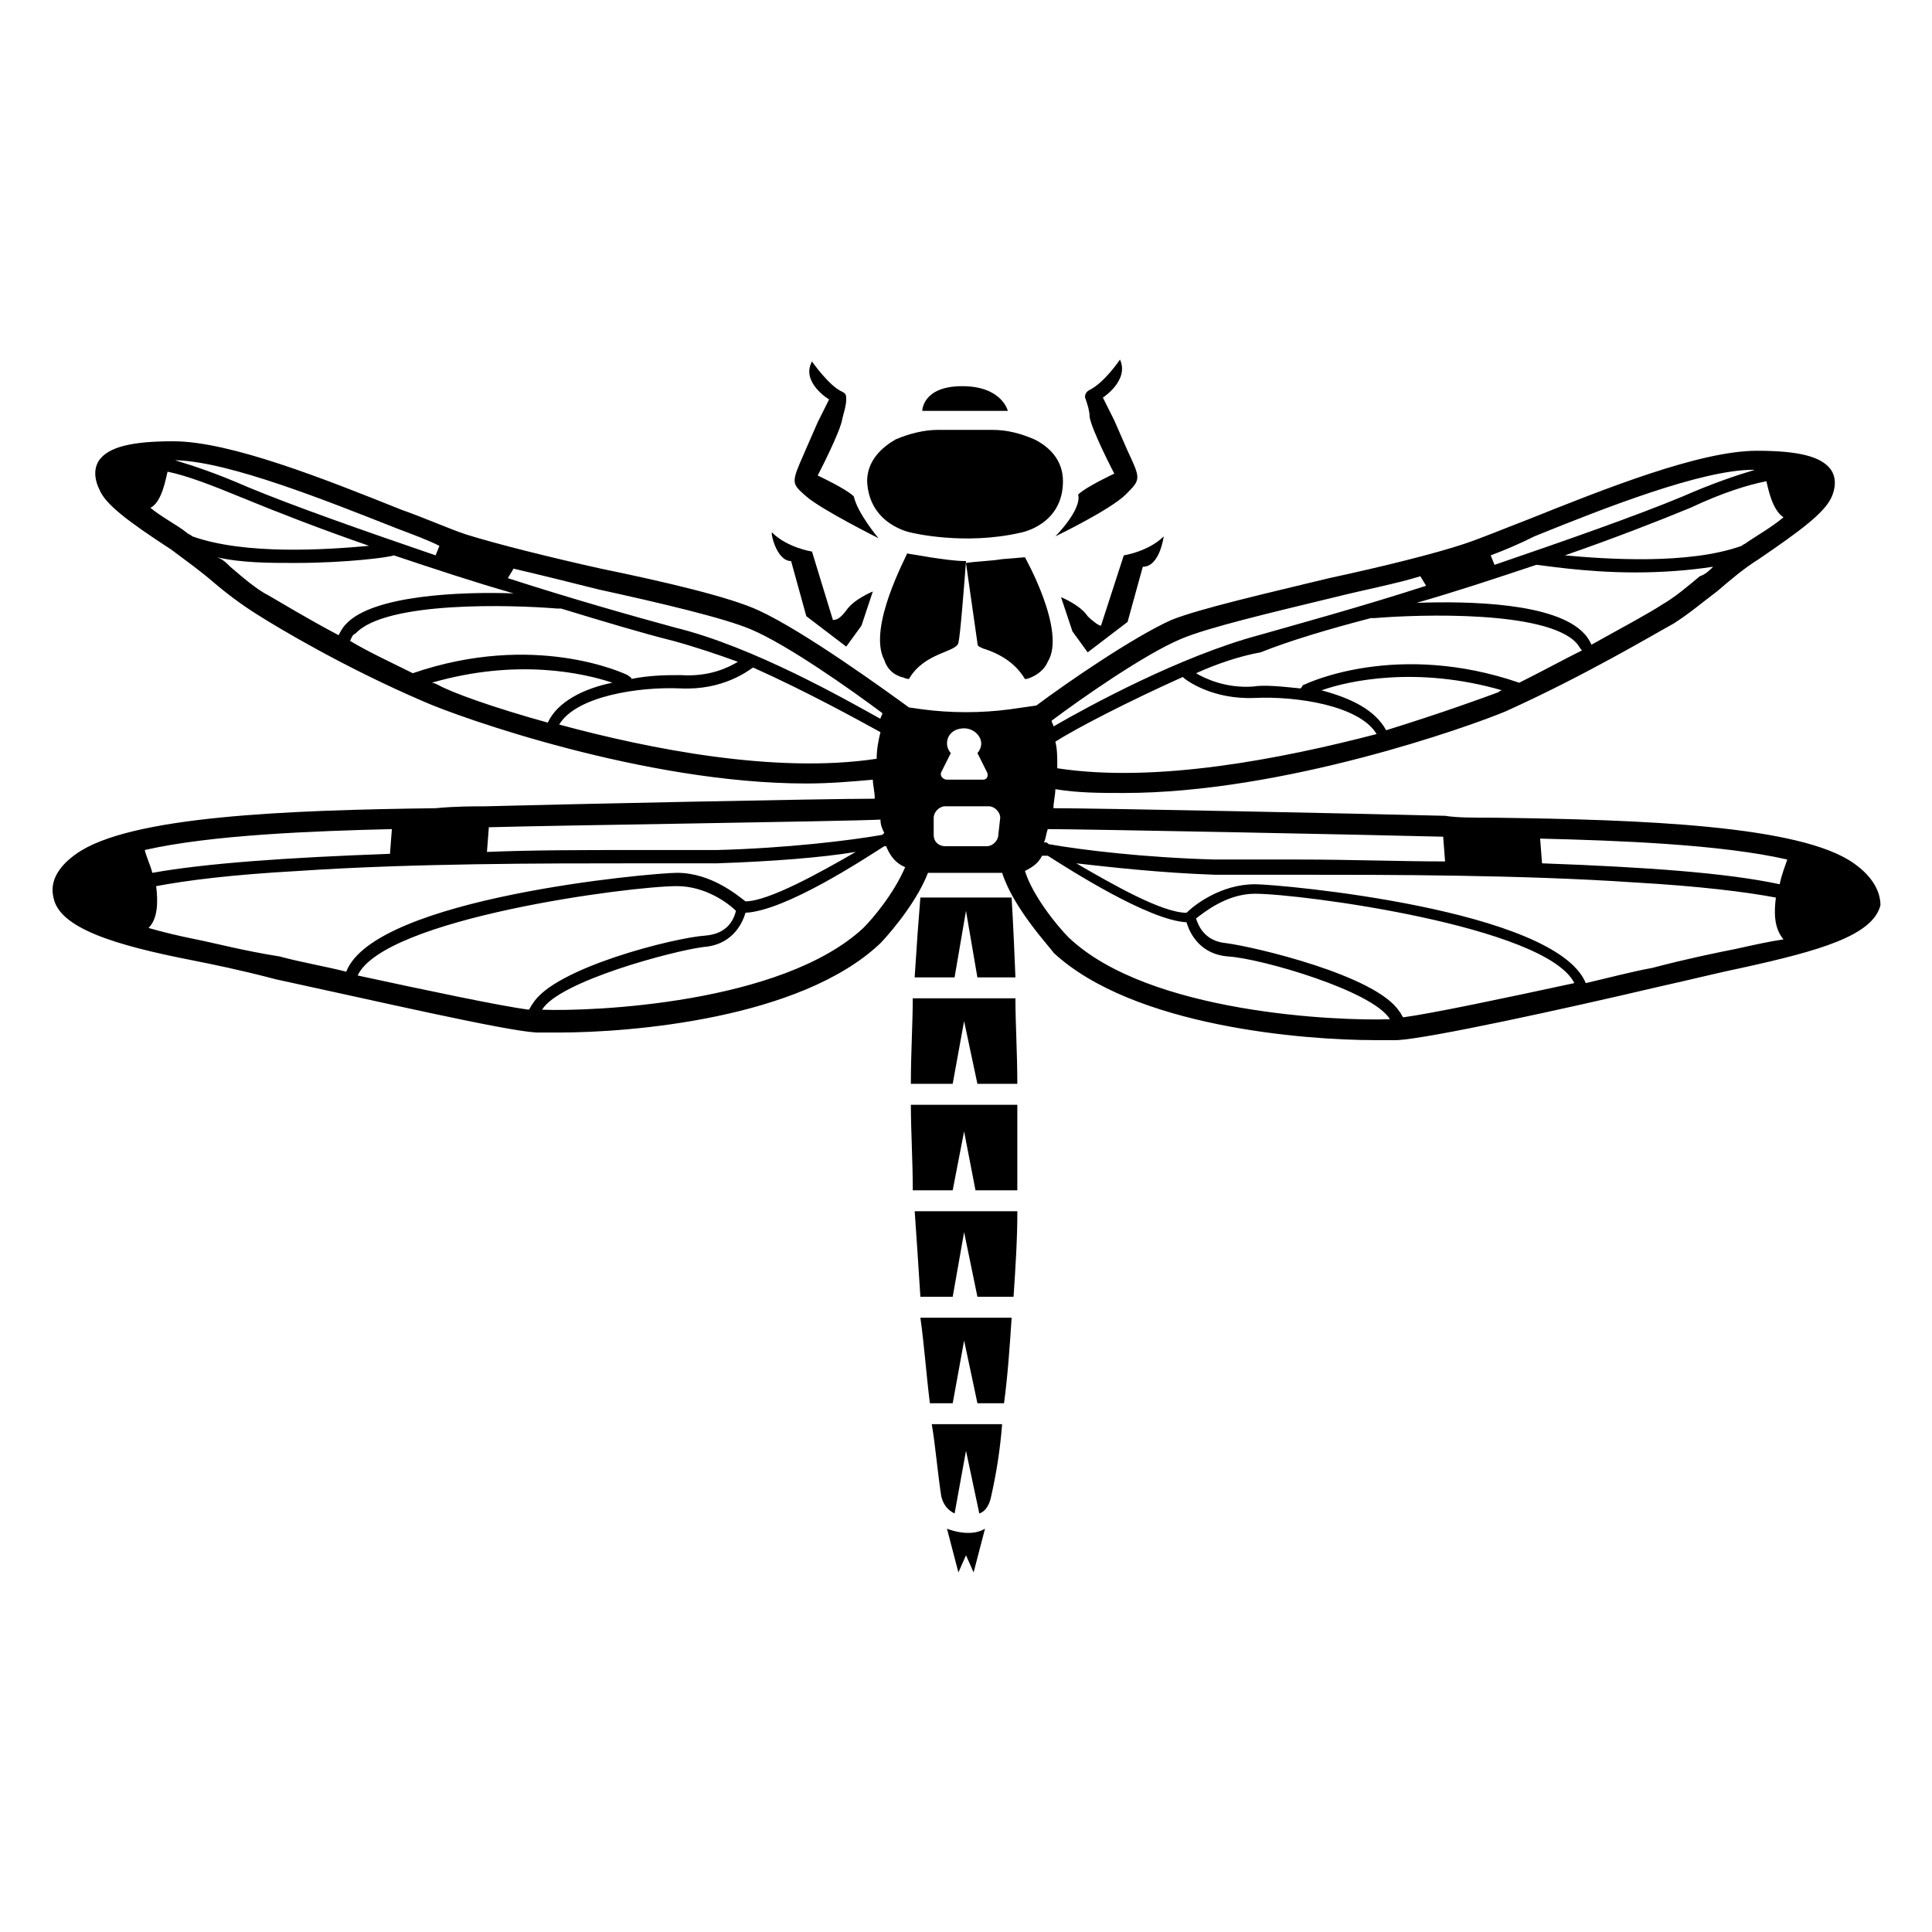 <?xml version="1.0" encoding="UTF-8"?>
<!-- Uploaded to: ICON Repo, www.svgrepo.com, Generator: ICON Repo Mixer Tools -->
<svg fill="#000000" width="800px" height="800px" version="1.1" viewBox="144 144 512 512" xmlns="http://www.w3.org/2000/svg">
 <g>
  <path d="m385.39 285.13s14.105 3.527 29.223 0c0 0 11.082-2.016 11.082-13.602 0-5.543-3.527-9.07-7.559-11.082-3.527-1.512-7.055-2.519-11.082-2.519h-14.613c-3.527 0-7.559 1.008-11.082 2.519-3.527 2.016-7.559 5.543-7.559 11.082 0.508 11.586 11.59 13.602 11.59 13.602z"/>
  <path d="m398.99 246.34c-10.578 0-10.578 6.551-10.578 6.551h22.672c-0.004 0-1.516-6.551-12.094-6.551z"/>
  <path d="m394.96 549.12 3.023 11.586 2.016-4.535 2.016 4.535 3.023-11.586c-4.031 2.519-10.078 0-10.078 0z"/>
  <path d="m409.57 292.18c-3.023 0.504-6.047 0.504-9.574 1.008l3.023 21.16c0 1.008 0.504 1.008 1.512 1.512 6.551 2.016 9.574 5.543 11.082 8.062h0.504s4.031-1.008 5.543-4.535c5.039-8.062-6.047-27.711-6.047-27.711z"/>
  <path d="m378.34 318.89c0.504 1.512 1.512 3.527 4.535 4.535 0.504 0 1.008 0.504 2.016 0.504 4.031-7.055 12.594-7.055 13.098-9.574 0.504-2.016 1.512-15.113 2.016-21.664-3.023 0-6.047-0.504-9.574-1.008l-6.047-1.008c0 0.504-10.578 19.648-6.043 28.215z"/>
  <path d="m385.39 431.23h11.082l3.023-16.625 3.527 16.625h10.578c0-8.062-0.504-16.121-0.504-22.672h-27.207c0.004 6.551-0.5 14.109-0.5 22.672z"/>
  <path d="m387.91 487.66h8.566l3.023-17.129 3.527 17.129h9.574c0.504-7.559 1.008-15.113 1.008-22.672h-27.207c0.5 7.055 1.004 14.613 1.508 22.672z"/>
  <path d="m390.43 515.88h6.047l3.023-16.625 3.527 16.625h7.051c1.008-7.559 1.512-15.113 2.016-22.672h-24.184c1.008 7.055 1.512 14.609 2.519 22.672z"/>
  <path d="m393.45 540.56c0.504 2.016 1.512 3.527 3.527 4.535l3.023-16.625 3.527 16.625c1.512-0.504 2.519-2.016 3.023-4.031 1.512-6.551 2.519-13.098 3.023-19.648h-18.641c1.004 6.043 1.508 12.594 2.516 19.145z"/>
  <path d="m385.39 436.78c0 7.055 0.504 14.609 0.504 22.672h10.578l3.023-15.617 3.023 15.617h11.082v-22.672z"/>
  <path d="m403.02 403.02h10.078c-0.504-13.098-1.008-21.16-1.008-21.16h-24.184c-0.504 6.047-1.008 13.098-1.512 21.16h10.578l3.023-17.633z"/>
  <path d="m635.28 372.79c-14.105-10.078-56.426-11.586-95.219-12.09-5.543 0-10.078 0-13.098-0.504-18.641-0.504-92.195-2.016-103.79-2.016 0-1.512 0.504-3.527 0.504-5.039 6.047 1.008 12.09 1.008 18.137 1.008 42.32 0 91.691-17.633 101.27-21.664 21.16-9.574 38.793-20.152 44.336-23.176 4.031-2.519 7.559-5.543 11.586-8.566 3.527-3.023 7.055-6.047 11.082-8.566 11.082-7.559 17.129-12.09 19.145-16.121 0.504-1.008 2.016-4.535 0-7.559-2.519-3.527-8.566-5.039-19.648-5.039-15.113 0-40.305 10.078-60.457 18.137-6.551 2.519-12.594 5.039-17.129 6.551-7.559 2.519-21.664 6.047-35.77 9.07-16.625 4.031-34.258 8.062-41.816 11.082-10.078 4.535-27.711 16.625-35.77 22.672l-7.055 1.008c-7.559 1.008-15.617 1.008-23.176 0l-3.527-0.5c-5.543-4.031-27.711-20.152-39.801-25.695-7.559-3.527-24.688-7.559-41.816-11.082-13.602-3.023-27.711-6.551-35.77-9.07-4.535-1.512-10.078-4.031-17.129-6.551-20.152-8.062-45.344-18.137-60.457-18.137-11.082 0-17.129 1.512-19.648 5.039-2.016 3.023-0.504 6.551 0 7.559 1.512 4.031 7.559 8.566 19.145 16.121 4.031 3.023 7.559 5.543 11.082 8.566 3.527 3.023 7.559 6.047 11.586 8.566 5.543 3.527 23.176 14.105 44.336 23.176 9.07 4.031 58.441 21.664 101.27 21.664 6.047 0 12.09-0.504 17.633-1.008 0 1.512 0.504 3.023 0.504 5.039-13.098 0-85.145 1.512-103.28 2.016-3.023 0-8.062 0-13.098 0.504-38.793 0.504-81.113 2.016-95.219 12.09-5.039 3.527-7.055 7.559-6.047 11.586 1.512 8.062 16.121 12.594 36.777 16.625 5.039 1.008 12.594 2.519 22.168 5.039 25.695 5.543 60.457 13.602 69.023 14.105h6.047c18.641 0 63.984-3.527 85.145-23.68 0.504-0.504 9.07-9.574 12.594-18.641h19.652c3.023 9.574 13.098 20.152 13.602 21.16 21.16 19.648 66.504 23.176 85.145 23.176h6.047c8.566-0.504 43.328-8.062 69.023-14.105 9.07-2.016 17.129-4.031 22.168-5.039 20.656-4.535 34.762-8.566 36.777-16.625-0.004-3.527-2.019-7.559-7.059-11.086zm-82.625 0-0.504-6.551c20.656 0.504 47.863 1.512 65.496 5.543-0.504 1.512-1.512 4.031-2.016 6.551-14.105-3.023-35.266-4.535-62.977-5.543zm-26.199-7.055c0.504 0 0.504 0 0 0l0.504 6.551c-12.09 0-25.191-0.504-38.793-0.504h-22.168c-18.641-0.504-35.266-2.519-43.832-4.031-0.504 0-0.504-0.504-1.008-0.504h-0.504c0.504-1.008 0.504-2.016 1.008-3.527 8.566 0 86.152 1.512 104.79 2.016zm-102.27-18.137v-1.008c0-2.016 0-4.031-0.504-6.047 5.543-3.527 19.145-10.578 33.754-17.129 1.008 1.008 8.062 6.047 19.145 5.543 11.082-0.504 27.711 2.016 32.242 9.574-25.184 6.547-58.438 13.098-84.637 9.066zm83.129-39.801h1.008c12.09-1.008 45.344-2.016 53.402 6.551 0.504 0.504 1.008 1.512 1.512 2.016-5.039 2.519-10.578 5.543-16.625 8.566-32.242-11.082-55.922 0-56.93 0.504-0.504 0-0.504 0.504-1.008 1.008-5.039-0.504-9.574-1.008-12.594-0.504-7.055 0.504-12.594-2.016-15.113-3.527 5.543-2.519 11.586-4.535 17.129-5.543 7.555-3.023 17.633-6.047 29.219-9.07zm4.031 29.727c-3.023-5.543-9.574-8.566-17.129-10.578 7.055-2.519 25.191-6.551 47.863 0-0.504 0-1.008 0.504-1.008 0.504-4.031 1.508-15.117 5.539-29.727 10.074zm73.055-33.254c-3.023 2.016-9.574 5.543-18.641 10.578-0.504-1.008-1.008-2.016-2.016-3.023-7.559-8.062-30.23-8.566-44.336-8.062 10.578-3.023 21.16-6.551 31.738-10.078 1.008 0 12.594 2.016 26.199 2.016 7.055 0 14.105-0.504 20.656-1.512-1.008 1.008-2.016 2.016-3.527 2.519-3.023 2.527-6.551 5.547-10.074 7.562zm27.707-32.746c0.504 2.016 1.512 7.559 4.535 9.574-3.023 2.519-6.551 4.535-9.574 6.551-0.504 0.504-1.008 0.504-1.512 1.008-14.105 5.039-35.77 3.527-46.855 2.519 13.098-4.535 24.688-9.07 33.25-12.594 8.57-4.035 15.117-6.051 20.156-7.059zm-61.465 14.609c18.641-7.559 44.336-17.633 57.938-17.633h0.504c-5.039 1.512-11.082 3.527-19.145 7.055-12.09 5.039-30.73 11.586-49.879 18.137l-1.008-2.519c4.035-1.512 7.559-3.023 11.59-5.039zm-93.707 27.207c7.055-3.023 24.184-7.055 40.809-11.082 8.062-2.016 16.121-3.527 22.672-5.543l1.512 2.519c-17.129 5.543-33.754 10.078-44.336 13.098-20.656 5.543-44.84 18.641-54.41 24.184 0-0.504-0.504-1.008-0.504-1.512 8.059-6.047 24.684-17.633 34.258-21.664zm-63.48 35.266 2.519-5.039c-0.504-0.504-1.008-1.512-1.008-2.519 0-2.519 2.016-4.031 4.535-4.031 2.519 0 4.535 2.016 4.535 4.031 0 1.008-0.504 2.016-1.008 2.519l2.519 5.039c0.504 1.008 0 2.016-1.008 2.016h-9.574c-1.008 0-2.016-1.008-1.512-2.016zm-50.383-37.785c9.574 4.031 26.703 16.121 34.762 22.168 0 0.504-0.504 1.008-0.504 1.512-9.07-5.039-33.754-19.145-54.41-24.184-11.082-3.023-27.207-7.559-44.336-13.098l1.512-2.519c6.551 1.512 14.609 3.527 22.672 5.543 16.125 3.523 33.254 7.555 40.305 10.578zm-31.738 13.098c0-0.504-0.504-0.504-1.008-1.008-1.008-0.504-24.688-11.586-56.93-0.504-6.047-3.023-11.586-5.543-16.625-8.566 0.504-1.008 0.504-1.512 1.512-2.016 8.062-8.566 41.312-7.559 53.402-6.551h1.008c11.586 3.527 21.664 6.551 29.727 8.566 5.543 1.512 11.586 3.527 17.129 5.543-2.519 1.512-7.559 4.031-15.113 3.527-3.527 0-8.062 0-13.102 1.008zm-61.969-39.801c4.031 1.512 8.062 3.023 11.082 4.535l-1.008 2.519c-19.145-6.551-37.785-13.098-49.879-18.137-8.062-3.527-14.105-5.543-19.145-7.055h0.504c14.109 0.504 39.301 10.582 58.445 18.137zm-55.922 1.008c-2.519-2.016-6.551-4.031-9.574-6.551 3.023-1.512 4.031-7.559 4.535-9.574 5.039 1.008 11.586 3.527 20.152 7.055 8.566 3.527 20.152 8.062 33.25 12.594-11.082 1.008-32.746 2.519-46.855-2.519-0.5-0.5-1.004-0.5-1.508-1.004zm11.586 9.07c-1.008-1.008-2.016-2.016-3.527-2.519 6.551 1.512 14.105 1.512 20.656 1.512 13.602 0 25.191-1.512 26.199-2.016 10.578 3.527 21.16 7.055 31.738 10.078-14.105-0.504-37.281 0.504-44.336 8.062-1.008 1.008-1.512 2.016-2.016 3.023-8.566-4.535-15.113-8.566-18.641-10.578-3.019-1.516-6.547-4.539-10.074-7.562zm53.406 30.73c22.672-6.551 40.305-2.519 47.863 0-7.559 1.512-14.609 5.039-17.129 10.578-14.609-4.031-25.695-8.062-29.223-10.078-1.008-0.5-1.512-0.5-1.512-0.5zm33.754 11.086c4.535-7.559 21.16-10.078 32.242-9.574s17.633-4.535 19.145-5.543c14.609 6.551 28.215 14.105 33.754 17.129-0.504 2.016-1.008 4.535-1.008 7.055-26.699 4.031-59.949-2.519-84.133-9.066zm85.145 25.191c0 1.512 0.504 2.519 1.008 3.527l-0.504 0.504c-8.566 1.512-25.191 3.527-43.832 4.031h-22.168c-13.602 0-26.703 0-38.793 0.504l0.504-6.551h0.504c17.633-0.508 92.699-1.512 103.28-2.016zm-194.98 8.059c17.633-4.031 44.84-5.039 65.496-5.543l-0.504 6.551c-27.711 1.008-48.871 2.519-62.977 5.039-0.504-2.016-1.512-4.031-2.016-6.047zm13.605 23.68c-5.039-1.008-9.07-2.016-12.594-3.023 2.519-2.519 2.519-7.055 2.016-11.082 8.062-1.512 19.648-3.023 37.785-4.031 29.727-2.016 64.992-2.016 88.672-2.016h22.168c14.609-0.504 27.711-1.512 36.777-3.023-9.574 5.543-23.176 13.098-29.223 13.098-2.016-1.512-9.07-7.559-18.137-7.559-6.551 0-80.105 6.551-87.664 26.199-6.047-1.512-12.09-2.519-17.633-4.031-9.574-1.508-17.133-3.523-22.168-4.531zm89.172 17.129c-0.504 0.504-0.504 1.008-1.008 1.512-7.559-1.008-26.703-5.039-45.344-9.07 7.055-15.113 72.043-23.68 84.641-23.68 7.559 0 13.602 4.535 15.617 6.551-0.504 2.016-2.016 6.047-8.062 6.551-8.059 0.504-40.301 8.566-45.844 18.137zm87.664-20.152c-21.664 20.152-72.043 22.168-85.145 21.664 4.535-7.559 34.762-15.617 42.824-16.625 7.055-0.504 10.078-5.543 11.082-9.07 10.578-0.504 31.234-14.105 36.777-17.633h0.504c1.008 2.519 2.519 4.535 5.039 5.543-3.019 7.055-8.562 13.602-11.082 16.121zm35.77-24.688c0 1.512-1.512 3.023-3.023 3.023h-11.082c-1.512 0-3.023-1.008-3.023-3.023v-4.535c0-1.512 1.512-3.023 3.023-3.023h11.586c1.512 0 3.023 1.512 3.023 3.023zm18.641 27.207c-3.023-3.023-9.574-11.082-11.586-17.633 2.016-1.008 3.527-2.016 4.535-4.031h1.512c5.543 3.527 26.703 17.129 36.777 17.633 1.008 3.527 4.031 8.566 11.082 9.07 8.566 0.504 38.289 9.07 42.824 16.625-13.602 0.504-63.984-1.512-85.145-21.664zm87.664 19.648c-6.047-9.574-38.289-17.129-45.848-18.137-6.047-0.504-7.559-5.039-8.062-6.551 2.016-1.512 8.062-6.551 15.617-6.551 12.09 0 77.082 8.566 84.641 23.68-18.641 4.031-37.785 8.062-45.344 9.07-0.5-0.504-0.5-1.008-1.004-1.512zm89.176-16.625c-5.039 1.008-12.594 2.519-22.168 5.039-5.543 1.008-11.082 2.519-17.633 4.031-8.062-19.648-81.113-26.199-87.664-26.199-9.07 0-16.121 5.543-18.137 7.559-6.551 0-19.648-7.559-29.223-13.098 9.07 1.008 22.168 2.519 36.777 3.023h22.168c23.68 0 58.945 0 88.672 2.016 17.633 1.008 29.727 2.519 37.785 4.031-0.504 4.031-0.504 8.062 2.016 11.082-3.527 0.5-8.062 1.508-12.594 2.516z"/>
  <path d="m353.65 292.69 4.031 14.609 10.578 8.062 4.031-5.543 3.023-9.07s-5.039 2.016-7.055 5.039c-1.512 2.016-2.519 2.519-3.527 2.519l-5.543-18.137s-6.551-1.008-10.578-5.039c-0.504-0.504 1.008 7.559 5.039 7.559z"/>
  <path d="m435.77 309.82c-0.504 0-2.016-1.008-3.527-2.519-2.016-3.023-7.055-5.039-7.055-5.039l3.023 9.07 4.031 5.543 10.578-8.062 4.031-14.609c4.535 0 5.543-8.062 5.543-8.062-4.031 4.031-10.578 5.039-10.578 5.039z"/>
  <path d="m376.82 286.64s-5.543-6.551-6.551-11.082c-2.016-2.016-9.574-5.543-9.574-5.543s6.047-11.586 6.551-15.113c0.504-2.016 1.008-3.527 1.008-5.039 0-1.008 0-1.512-1.008-2.016-3.527-1.512-8.062-8.062-8.062-8.062-3.023 5.543 4.535 10.078 4.535 10.078l-3.023 6.047-3.527 8.062c-3.527 8.062-3.527 8.062 0.504 11.586 4.035 3.527 19.148 11.082 19.148 11.082z"/>
  <path d="m423.68 286.14s14.609-7.055 18.641-11.082c4.031-4.031 4.031-4.031 0.504-11.586-3.527-8.062-3.527-8.062-3.527-8.062l-3.023-6.047s7.055-4.535 4.535-10.078c0 0-4.031 6.047-8.062 8.062-1.008 0.504-1.512 1.512-1.008 2.519 0.504 1.512 1.008 3.023 1.008 4.535 0.504 3.527 6.551 15.113 6.551 15.113s-7.559 3.527-9.574 5.543c1.012 4.031-6.043 11.082-6.043 11.082z"/>
 </g>
</svg>